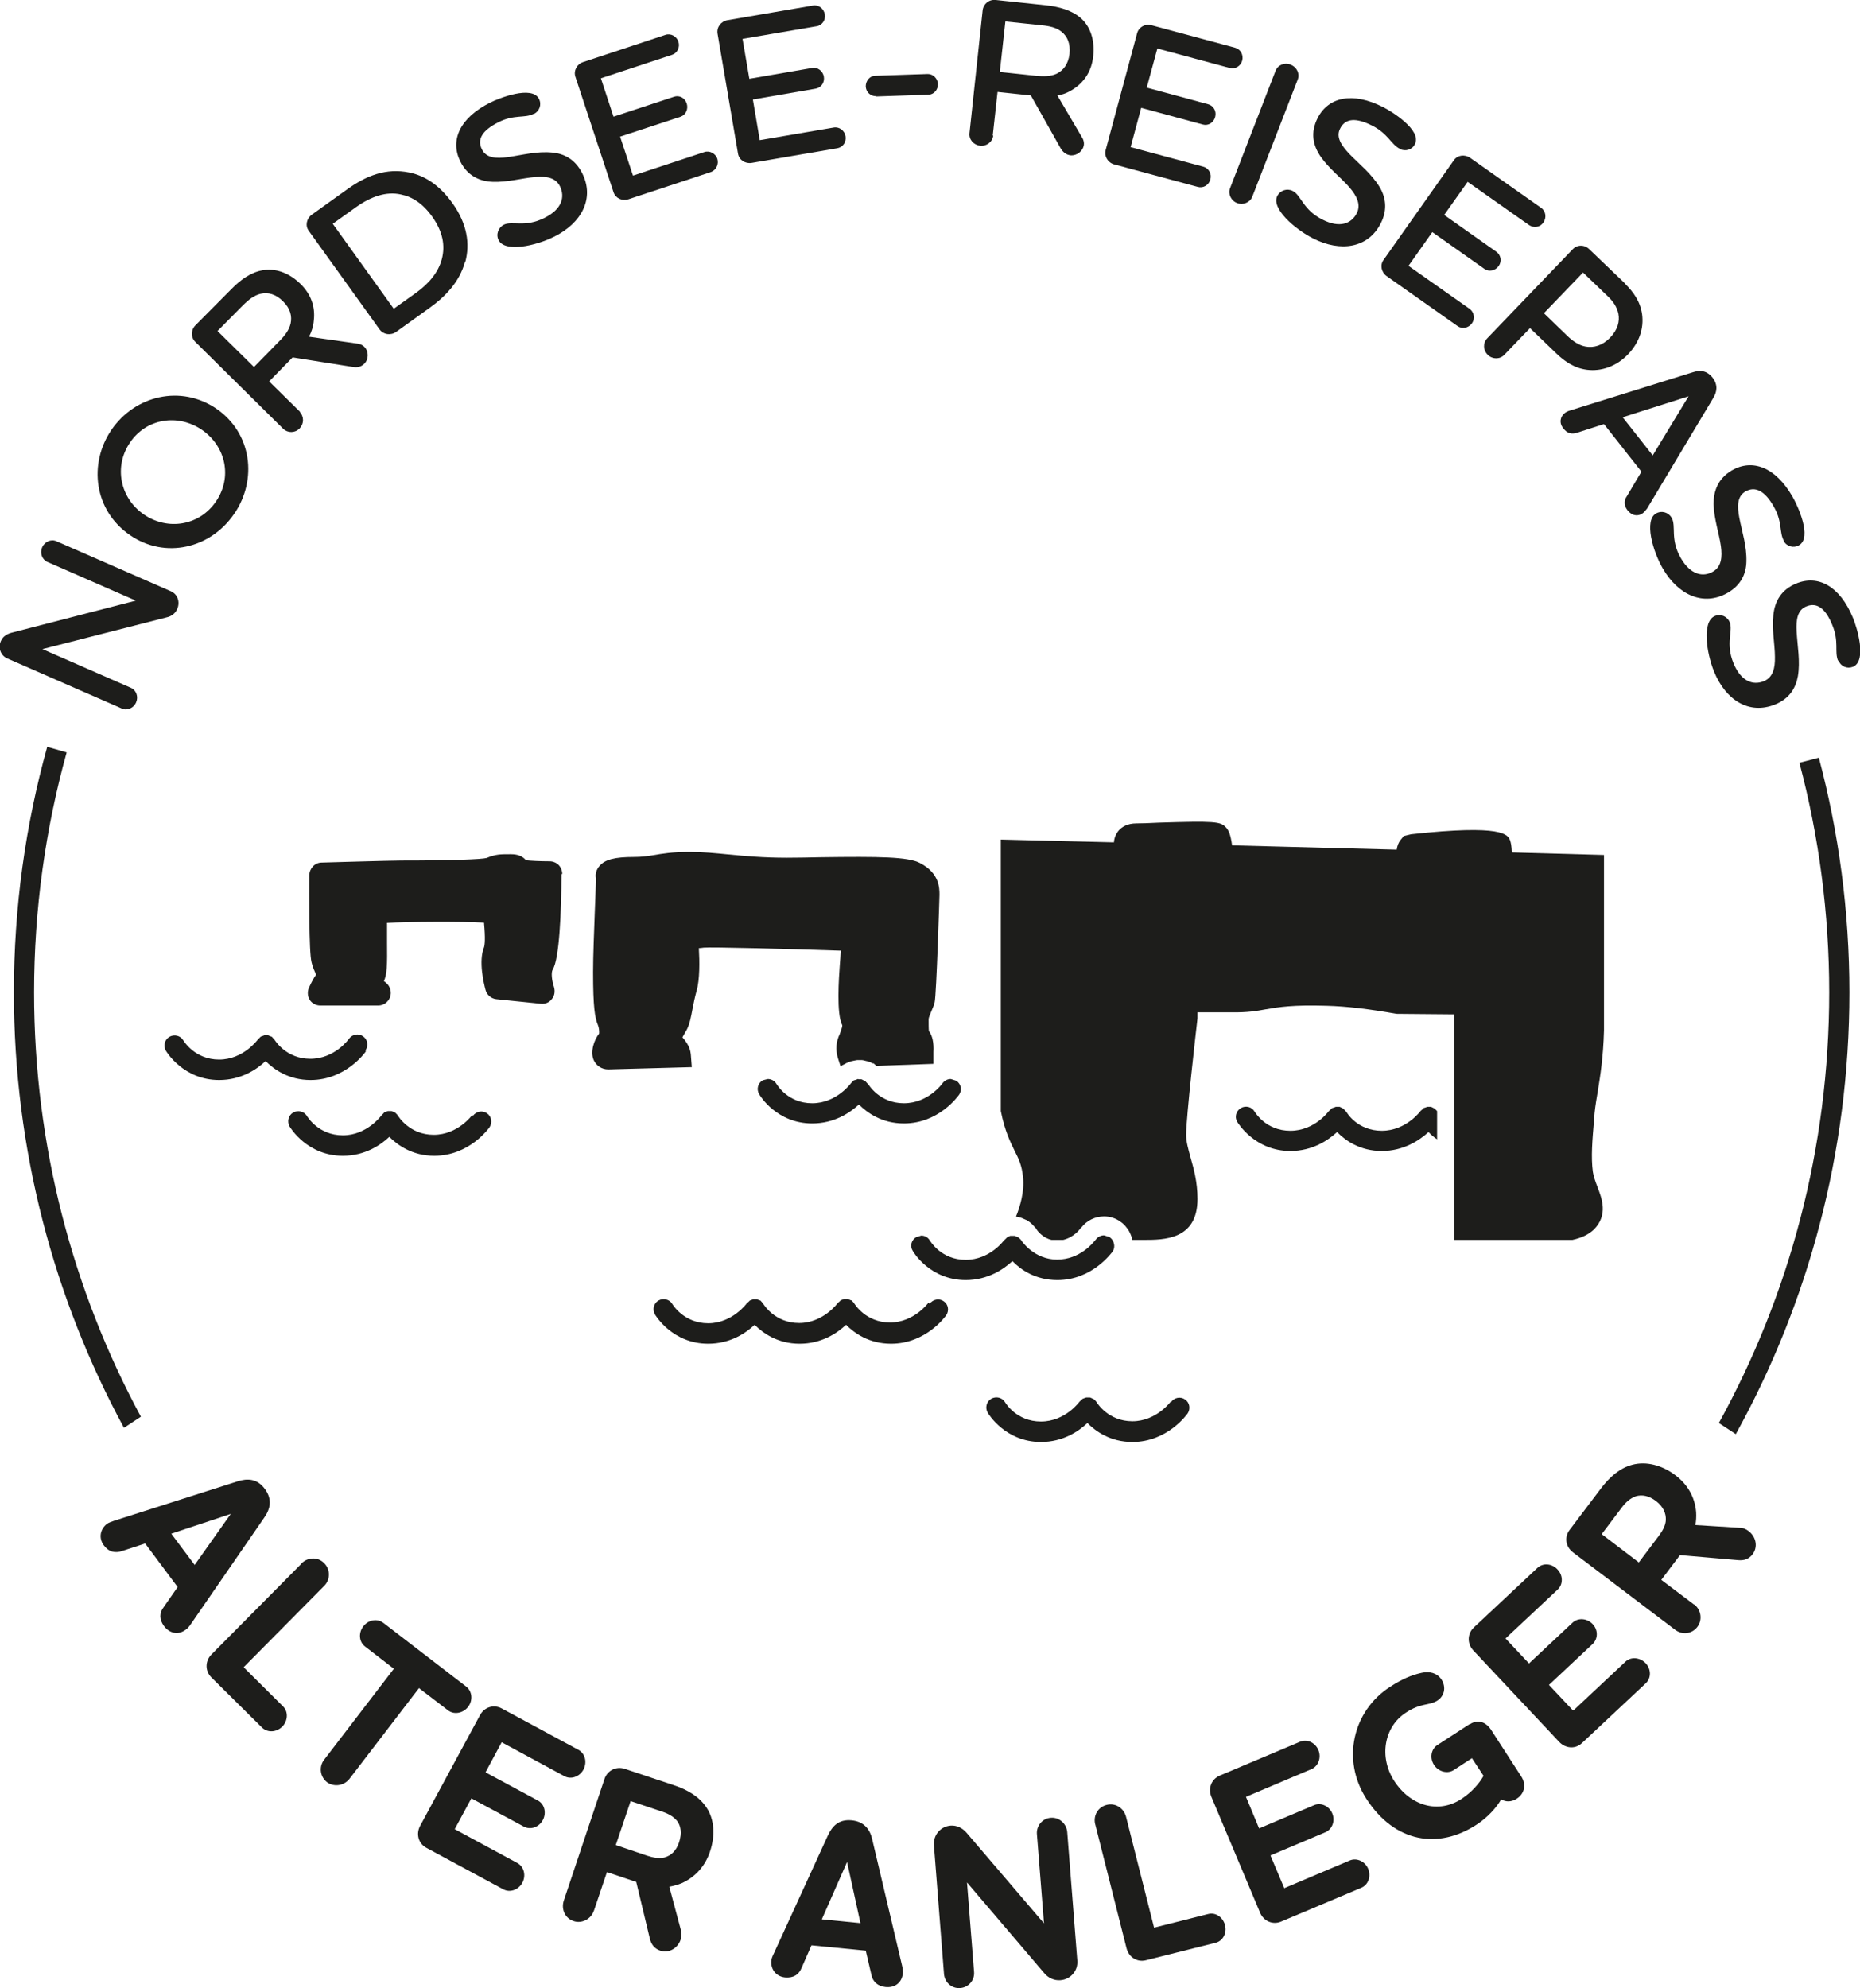 <?xml version="1.0" encoding="UTF-8"?> <svg xmlns="http://www.w3.org/2000/svg" id="Ebene_1" data-name="Ebene 1" viewBox="0 0 73.67 78.72"><path d="M72.04,30l-.77.2c.77,2.9,1.18,5.95,1.18,9.09,0,6.17-1.58,11.99-4.37,17.05l.67.44c2.87-5.19,4.5-11.15,4.5-17.49,0-3.21-.42-6.32-1.21-9.29ZM2.64,29.79l-.77-.22c-.86,3.09-1.32,6.35-1.32,9.72,0,6.23,1.58,12.11,4.36,17.24l.67-.44c-2.7-5-4.23-10.73-4.23-16.8,0-3.29.45-6.47,1.29-9.5Z" style="fill: #1d1d1b;"></path><path d="M6.77,23.41c.27.12.37.43.25.7-.08.18-.23.29-.41.33l-4.93,1.26,3.5,1.53c.22.09.31.36.21.58-.1.23-.36.34-.57.24l-4.53-1.98c-.26-.11-.38-.42-.25-.7.08-.18.24-.27.42-.32l4.92-1.27-3.5-1.53c-.21-.09-.31-.35-.21-.58.1-.23.36-.34.57-.24l4.53,1.98Z" style="fill: #1d1d1b;"></path><path d="M9.27,20.35c-.93,1.36-2.73,1.8-4.13.83-1.41-.97-1.65-2.81-.72-4.17.93-1.35,2.74-1.79,4.15-.83,1.41.97,1.63,2.81.71,4.16ZM5.15,17.52c-.65.95-.4,2.2.55,2.85.95.65,2.2.44,2.85-.51.66-.96.4-2.18-.55-2.84-.95-.65-2.2-.46-2.85.5Z" style="fill: #1d1d1b;"></path><path d="M11.87,16.31c.18.18.17.47,0,.65-.18.19-.47.19-.65.02l-3.48-3.44c-.19-.18-.18-.48,0-.66l1.41-1.42c.38-.39.79-.68,1.25-.76.5-.09,1.04.09,1.5.54.42.41.59.9.53,1.44-.02.25-.09.46-.19.65l1.96.28c.09.02.17.06.23.12.18.18.18.49,0,.67-.12.12-.27.16-.44.13l-2.4-.38-.93.95,1.24,1.22ZM8.62,13.11l1.44,1.42,1-1.02c.22-.22.39-.44.45-.7.06-.28,0-.59-.3-.88-.3-.3-.6-.36-.88-.3-.26.06-.48.23-.71.46l-1.01,1.02Z" style="fill: #1d1d1b;"></path><path d="M18.42,10.36c-.22.81-.79,1.39-1.42,1.84l-1.31.94c-.21.15-.5.11-.65-.09l-2.81-3.91c-.15-.2-.09-.49.12-.64l1.41-1.01c.74-.53,1.53-.85,2.45-.66.6.12,1.19.49,1.7,1.2.6.83.71,1.63.52,2.34ZM15.6,12.22l.87-.62c.53-.38.89-.82,1.03-1.34.14-.54.04-1.09-.38-1.68-.37-.52-.79-.79-1.24-.88-.58-.13-1.19.08-1.79.51l-.91.65,2.42,3.37Z" style="fill: #1d1d1b;"></path><path d="M21.13,4.51c-.35.18-.76.01-1.39.33s-.86.67-.65,1.08c.17.33.54.37,1.03.3.56-.08,1.15-.24,1.75-.18.46.04.91.26,1.19.82.5.99-.02,1.97-1.11,2.51-.74.37-1.95.63-2.2.14-.12-.23-.01-.5.2-.61.34-.17.83.12,1.61-.27.71-.35.82-.84.62-1.25-.17-.35-.54-.41-.99-.37-.5.04-1.08.21-1.67.19-.52-.02-1-.23-1.29-.81-.41-.83-.03-1.72,1.19-2.33.32-.16,1.65-.7,1.93-.14.11.22.02.48-.2.59Z" style="fill: #1d1d1b;"></path><path d="M25.08,6.95l2.82-.93c.21-.07.44.06.51.26.07.22-.04.45-.25.53l-3.27,1.08c-.25.08-.51-.04-.59-.28l-1.51-4.57c-.08-.24.06-.5.3-.58l3.27-1.08c.21-.07.44.06.51.27.07.22-.04.45-.25.52l-2.82.93.5,1.52,2.4-.79c.21-.07.43.05.5.27.07.22-.04.45-.24.52l-2.4.79.51,1.54Z" style="fill: #1d1d1b;"></path><path d="M30.09,5.55l2.93-.5c.22-.04.43.12.47.34.04.23-.1.44-.33.48l-3.39.58c-.26.04-.5-.12-.54-.37l-.81-4.75c-.04-.25.13-.48.39-.53l3.39-.58c.22-.04.43.12.47.35.04.22-.11.44-.33.47l-2.93.5.27,1.58,2.49-.43c.21-.04.42.12.46.34.04.23-.1.44-.32.48l-2.49.43.27,1.6Z" style="fill: #1d1d1b;"></path><path d="M34.7,3.81c-.22,0-.4-.16-.41-.39,0-.22.16-.42.38-.42l2.08-.07c.21,0,.39.18.4.4,0,.23-.16.41-.37.42l-2.08.07Z" style="fill: #1d1d1b;"></path><path d="M39.34,5.37c-.03.25-.27.43-.52.4-.26-.03-.45-.25-.42-.5l.52-4.86c.03-.26.26-.44.52-.41l1.99.21c.54.06,1.02.2,1.37.5.38.33.57.87.5,1.51-.06.58-.34,1.02-.79,1.31-.21.14-.42.22-.63.25l1,1.7c.04.08.06.17.05.25-.03.25-.27.44-.53.42-.17-.02-.29-.12-.38-.26l-1.19-2.11-1.32-.14-.19,1.73ZM39.82.85l-.22,2,1.42.15c.31.03.59.03.83-.08.26-.13.46-.37.51-.78.04-.42-.08-.69-.31-.88-.21-.17-.48-.23-.8-.26l-1.43-.15Z" style="fill: #1d1d1b;"></path><path d="M44.8,5.83l2.86.77c.22.06.34.29.28.5-.06.23-.28.36-.5.3l-3.31-.89c-.25-.07-.4-.32-.34-.56l1.25-4.64c.07-.24.32-.38.57-.31l3.31.89c.22.06.34.29.28.51-.06.22-.28.35-.5.29l-2.86-.77-.42,1.55,2.44.66c.21.06.33.28.27.5-.06.23-.28.36-.49.3l-2.44-.66-.42,1.56Z" style="fill: #1d1d1b;"></path><path d="M50.52,2.81c.09-.24.36-.35.6-.25.25.1.37.36.28.59l-1.8,4.64c-.09.23-.37.34-.6.25-.24-.09-.37-.36-.28-.59l1.8-4.64Z" style="fill: #1d1d1b;"></path><path d="M55.44,5.89c-.35-.18-.46-.6-1.1-.92-.62-.31-1.05-.3-1.26.12-.17.33.03.65.37,1.01.4.41.87.78,1.19,1.3.24.4.33.89.05,1.44-.5.99-1.6,1.15-2.68.6-.73-.37-1.67-1.19-1.42-1.68.12-.23.39-.31.61-.2.34.17.4.74,1.17,1.13.7.36,1.16.16,1.37-.25.17-.34,0-.68-.29-1.02-.33-.38-.81-.74-1.15-1.23-.29-.43-.41-.93-.11-1.52.42-.82,1.37-1.05,2.59-.43.32.16,1.55.91,1.26,1.47-.11.22-.37.3-.6.19Z" style="fill: #1d1d1b;"></path><path d="M55.78,10.52l2.43,1.71c.18.13.22.39.09.57-.14.19-.39.24-.57.11l-2.81-1.98c-.21-.15-.27-.44-.12-.64l2.78-3.94c.14-.21.43-.25.65-.1l2.81,1.98c.19.13.22.39.09.58s-.38.23-.57.1l-2.43-1.71-.93,1.31,2.07,1.46c.18.13.22.38.09.56-.13.19-.39.24-.56.12l-2.07-1.46-.94,1.33Z" style="fill: #1d1d1b;"></path><path d="M64.35,11.22c.35.34.62.72.69,1.23.07.54-.1,1.1-.56,1.58-.46.48-1.06.68-1.62.61-.49-.06-.88-.32-1.22-.65l-1.04-1-1.02,1.06c-.17.18-.47.18-.65,0-.19-.18-.2-.47-.03-.65l3.39-3.53c.18-.19.47-.19.66,0l1.41,1.35ZM64.1,12.42c-.06-.27-.2-.48-.42-.69l-.98-.94-1.55,1.61.93.9c.21.2.45.37.72.42.32.06.67-.04.97-.35s.39-.64.33-.95Z" style="fill: #1d1d1b;"></path><path d="M65.01,18.67l-1.48-1.88-1.06.34c-.21.07-.39.04-.55-.17-.18-.22-.12-.47.06-.61.05-.04.14-.08.21-.1l4.85-1.51c.27-.09.55-.09.79.21.23.3.17.58.02.82l-2.61,4.36s-.1.13-.15.17c-.21.17-.46.12-.63-.1-.14-.18-.15-.38-.02-.56l.57-.96ZM64.27,16.52l1.19,1.51,1.42-2.34-2.61.83Z" style="fill: #1d1d1b;"></path><path d="M70.66,21.42c-.2-.34-.05-.75-.41-1.37-.34-.6-.72-.82-1.12-.59-.32.19-.33.56-.24,1.04.11.56.3,1.13.28,1.74-.01.46-.2.92-.74,1.23-.96.55-1.96.09-2.57-.96-.41-.71-.74-1.91-.27-2.18.23-.13.5-.04.62.17.19.33-.07.84.36,1.59.39.68.89.77,1.28.54.33-.19.37-.57.31-1.01-.07-.5-.27-1.06-.29-1.66,0-.52.17-1.01.73-1.34.8-.46,1.72-.14,2.4,1.05.18.31.8,1.61.25,1.92-.21.12-.48.05-.6-.17Z" style="fill: #1d1d1b;"></path><path d="M72.8,26.16c-.15-.37.05-.75-.23-1.42-.26-.64-.6-.91-1.03-.73-.34.14-.41.51-.38,1,.03.57.15,1.17.05,1.76-.08.46-.33.89-.9,1.12-1.03.42-1.96-.17-2.42-1.3-.31-.76-.48-1.99.03-2.2.24-.1.5.02.59.25.14.35-.18.82.15,1.62.3.73.78.88,1.2.71.36-.15.45-.51.44-.96,0-.51-.13-1.09-.06-1.68.06-.52.3-.98.91-1.23.86-.35,1.72.1,2.24,1.36.14.33.58,1.7,0,1.94-.23.09-.48-.01-.57-.25Z" style="fill: #1d1d1b;"></path><path d="M7.04,62.84l-1.29-1.73-.92.3c-.27.09-.52.04-.72-.23-.22-.3-.13-.65.13-.85.07-.05.2-.09.28-.12l4.89-1.56c.38-.12.77-.12,1.08.3s.21.8-.02,1.13l-2.91,4.22c-.04.06-.13.18-.2.22-.3.23-.65.15-.87-.15-.18-.25-.19-.51,0-.75l.55-.79ZM6.79,60.73l.92,1.23,1.43-2.02-2.35.78Z" style="fill: #1d1d1b;"></path><path d="M11.94,61.9c.25-.25.65-.27.9-.01.25.25.25.65,0,.9l-3.19,3.22,1.56,1.55c.22.21.19.58-.03.8-.23.23-.58.25-.8.04l-2.01-1.99c-.25-.25-.25-.64,0-.9l3.56-3.59Z" style="fill: #1d1d1b;"></path><path d="M16.6,66.83l-2.76,3.6c-.22.28-.62.33-.89.13-.27-.21-.33-.61-.11-.89l2.76-3.6-1.14-.88c-.24-.18-.27-.54-.07-.8s.55-.32.79-.14l3.29,2.53c.23.18.27.54.07.8-.2.25-.55.32-.79.14l-1.15-.88Z" style="fill: #1d1d1b;"></path><path d="M18.01,72.42l2.48,1.34c.27.15.35.5.2.78-.15.28-.49.41-.76.26l-3.04-1.64c-.32-.17-.42-.55-.25-.87l2.37-4.38c.17-.32.54-.44.86-.27l3.04,1.64c.27.15.35.49.2.78-.15.28-.49.41-.76.26l-2.48-1.34-.64,1.19,2.08,1.12c.26.14.34.49.19.77s-.48.4-.75.26l-2.08-1.12-.66,1.22Z" style="fill: #1d1d1b;"></path><path d="M23.52,75.65c-.11.34-.49.52-.8.41-.34-.11-.5-.47-.39-.81l1.61-4.81c.11-.34.46-.52.8-.41l1.95.65c.55.18,1.01.46,1.29.88.31.46.36,1.1.14,1.75-.19.57-.57,1-1.12,1.25-.17.07-.33.11-.49.14l.46,1.72c.04.14.02.26-.01.37-.12.36-.48.55-.81.44-.23-.08-.35-.24-.41-.47l-.54-2.25-1.16-.39-.52,1.54ZM24.98,71.3l-.59,1.75,1.24.42c.24.08.48.12.69.07.25-.07.47-.26.58-.61s.07-.62-.07-.82c-.14-.18-.35-.3-.59-.38l-1.26-.42Z" style="fill: #1d1d1b;"></path><path d="M34.29,77.23l-2.15-.21-.39.89c-.11.27-.32.41-.66.38-.37-.04-.57-.34-.54-.66,0-.08.06-.21.1-.29l2.14-4.67c.17-.36.42-.65.94-.6s.74.39.82.77l1.18,4.99c.02.08.04.22.03.3-.04.38-.33.58-.69.54-.3-.03-.51-.21-.56-.5l-.22-.94ZM32.55,75.99l1.53.15-.53-2.42-1,2.27Z" style="fill: #1d1d1b;"></path><path d="M42.67,77.63c.03.4-.27.74-.67.77-.25.02-.48-.09-.64-.28l-3.06-3.59.28,3.54c.03.33-.22.62-.55.64-.33.03-.61-.22-.64-.55l-.4-5.11c-.03-.39.26-.74.66-.77.25-.02.48.1.64.29l3.06,3.58-.28-3.53c-.03-.33.22-.63.55-.65.33-.03.62.23.65.56l.4,5.1Z" style="fill: #1d1d1b;"></path><path d="M43.38,72.24c-.09-.35.1-.69.45-.78.34-.09.68.12.77.47l1.11,4.39,2.14-.54c.3-.08.59.13.67.44.08.31-.08.63-.38.7l-2.75.69c-.35.09-.68-.12-.77-.47l-1.24-4.91Z" style="fill: #1d1d1b;"></path><path d="M50.86,74.76l2.6-1.1c.28-.12.61.04.73.33.12.3.01.63-.27.75l-3.18,1.34c-.33.14-.69-.02-.83-.35l-1.93-4.59c-.14-.33,0-.7.33-.84l3.18-1.34c.28-.12.6.03.73.33.12.3,0,.63-.27.75l-2.6,1.1.52,1.25,2.18-.92c.27-.12.6.04.72.33s0,.62-.27.74l-2.18.92.54,1.28Z" style="fill: #1d1d1b;"></path><path d="M58.23,68.26c.31-.2.63-.08.83.23l1.19,1.84c.2.3.15.67-.17.88-.21.14-.44.14-.62.03-.2.34-.54.72-.99,1.01-1.48.96-3.21.73-4.35-1.03-.99-1.53-.55-3.47.93-4.43.48-.31.85-.47,1.26-.56.3-.07.6,0,.78.26.2.31.12.66-.16.84-.33.21-.65.08-1.25.48-.86.56-1.07,1.75-.46,2.7.65,1,1.76,1.31,2.67.71.41-.27.7-.61.87-.91l-.46-.7-.72.47c-.25.16-.6.07-.78-.2s-.12-.63.13-.79l1.28-.83Z" style="fill: #1d1d1b;"></path><path d="M62.32,67.72l2.06-1.93c.22-.21.58-.17.8.06.22.23.23.59,0,.8l-2.52,2.36c-.26.25-.65.22-.9-.04l-3.41-3.63c-.24-.26-.24-.65.02-.9l2.52-2.36c.22-.21.58-.18.8.06.22.23.23.59,0,.8l-2.06,1.93.93.99,1.73-1.62c.22-.2.57-.17.79.06.22.23.22.58,0,.79l-1.73,1.62.95,1.01Z" style="fill: #1d1d1b;"></path><path d="M67.1,63.52c.29.22.33.63.13.89-.22.29-.61.33-.89.11l-4.04-3.06c-.29-.22-.35-.6-.13-.89l1.24-1.64c.35-.46.75-.81,1.25-.94.54-.14,1.16.01,1.7.42.48.36.77.86.82,1.46.01.18,0,.35-.03.51l1.77.11c.14,0,.25.06.34.13.3.23.37.63.16.91-.15.2-.34.26-.57.24l-2.31-.2-.74.98,1.3.98ZM63.44,60.74l1.47,1.12.79-1.05c.15-.2.27-.41.28-.63.01-.26-.1-.53-.39-.75-.29-.22-.56-.26-.8-.19-.22.08-.4.24-.55.44l-.8,1.06Z" style="fill: #1d1d1b;"></path><path d="M46.38,55.48s-.57.79-1.53.79-1.4-.73-1.42-.76h0s-.03-.04-.03-.04l-.08-.08h0s-.01,0-.01,0l-.13-.06h-.05s-.11,0-.11,0l-.06.02-.08.03h0s-.05.05-.05.05l-.07.06h0s-.56.79-1.53.79-1.4-.73-1.42-.76c-.11-.19-.36-.25-.55-.14-.19.11-.25.36-.14.55.03.05.7,1.16,2.11,1.16.87,0,1.49-.42,1.84-.75.33.33.91.75,1.78.75,1.39,0,2.16-1.09,2.19-1.13.12-.18.08-.43-.1-.55-.18-.13-.43-.08-.56.1" style="fill: #1d1d1b;"></path><g><path d="M36.78,51.57s-.57.79-1.53.79-1.4-.73-1.42-.76h0s-.03-.04-.03-.04l-.08-.08h0s-.02,0-.02,0l-.12-.05h-.04s-.11,0-.11,0l-.05.02-.08.03h0s-.05.05-.05.05l-.07.06h0s-.57.79-1.53.79-1.4-.73-1.42-.76h0s-.03-.04-.03-.04l-.08-.09h0s-.01,0-.01,0l-.13-.05h-.04s-.11,0-.11,0l-.05.02-.08.03h0s-.05.05-.05.05l-.07.06h0s-.57.79-1.53.79-1.4-.73-1.42-.76c-.11-.19-.36-.25-.55-.14-.19.11-.25.36-.14.55.03.05.7,1.16,2.11,1.16.87,0,1.49-.42,1.84-.75.33.33.91.75,1.78.75s1.49-.42,1.84-.75c.33.33.91.75,1.78.75,1.39,0,2.16-1.09,2.19-1.13.12-.18.08-.43-.1-.55-.18-.13-.43-.08-.56.1Z" style="fill: #1d1d1b;"></path><path d="M56.82,43.89h0s-.02-.01-.02-.01l-.12-.06h-.15l-.05.02-.09.03h-.01l-.04.05-.07.06s-.57.79-1.54.79-1.39-.72-1.41-.76h-.01s-.03-.04-.03-.04l-.08-.08h0s-.02-.01-.02-.01l-.12-.06h-.15l-.05.02-.09.03h-.01l-.04.04-.07.07h-.01s-.56.79-1.53.79-1.39-.72-1.42-.76c-.11-.19-.35-.25-.54-.14-.19.11-.26.35-.15.54.03.05.7,1.16,2.11,1.16.87,0,1.49-.42,1.85-.75.33.34.91.75,1.77.75s1.49-.42,1.85-.75c.09.1.21.2.34.29v-1.12l-.02-.02-.08-.08Z" style="fill: #1d1d1b;"></path><path d="M14.48,41.58c.12-.18.08-.43-.1-.55-.18-.13-.43-.08-.56.1-.02.03-.57.79-1.53.79s-1.4-.73-1.42-.76h0s-.03-.03-.03-.03l-.08-.09h0s-.02,0-.02,0l-.12-.05h-.04s-.11,0-.11,0l-.05.02-.09.03h0s-.05.05-.05.05l-.07.07h0s-.57.79-1.53.79-1.4-.73-1.42-.76c-.11-.19-.36-.25-.55-.14-.19.11-.25.36-.14.55.03.05.7,1.16,2.11,1.16.87,0,1.49-.42,1.84-.75.33.33.91.75,1.78.75,1.39,0,2.16-1.09,2.19-1.13Z" style="fill: #1d1d1b;"></path><path d="M18.71,44.14s-.57.79-1.53.79-1.4-.73-1.42-.76h0s-.03-.04-.03-.04l-.08-.08h0s-.02-.01-.02-.01l-.12-.05h-.04s-.11,0-.11,0l-.05.02-.09.03h0s-.04.05-.04.05l-.07.07h0s-.57.79-1.53.79-1.4-.73-1.42-.76c-.11-.19-.36-.25-.55-.14-.19.11-.25.36-.14.55.03.05.7,1.16,2.11,1.16.87,0,1.49-.42,1.84-.75.33.33.91.75,1.78.75,1.39,0,2.16-1.09,2.19-1.13.12-.18.08-.43-.1-.55-.18-.13-.43-.08-.56.1Z" style="fill: #1d1d1b;"></path><path d="M27.36,41.73c-.01-.1-.05-.35-.33-.66.03-.05.07-.13.1-.18l.07-.12c.12-.23.17-.51.23-.83.04-.21.09-.46.16-.71.13-.44.12-1.18.09-1.69.06,0,.12-.01.19-.02.31-.03,3.31.05,5.43.12-.01.18-.02.39-.04.6-.03.44-.14,1.91.1,2.35.01.07-.07.26-.1.35-.03.07-.06.13-.07.18-.13.37-.02.71,0,.78l.11.34.02-.02.03-.04.1-.05c.1-.06.19-.09.25-.11l.14-.03.11-.02h.19s.06.01.06.01l.08.02c.1.02.19.05.28.1h.04s.09.08.09.08c0,.01.02.02.03.02l2.25-.08v-.47c.02-.37-.04-.65-.18-.83-.01-.09-.01-.29-.01-.47,0-.06.06-.19.1-.29.06-.14.11-.26.14-.38.07-.33.19-4.18.19-4.25,0-.27,0-.86-.77-1.26-.47-.25-1.61-.26-3.92-.23-.48.01-.94.02-1.35.02-.97,0-1.68-.07-2.31-.13-.52-.05-1.01-.1-1.55-.1-.68,0-1.1.07-1.44.13-.26.04-.46.07-.75.07-.78,0-1.16.1-1.38.36-.12.14-.17.32-.14.47.01.11-.02.74-.04,1.29-.03.81-.07,1.79-.07,2.44,0,1.39.07,1.8.19,2.09.04.08.06.25.05.34-.19.24-.36.7-.22,1.04.1.23.32.38.58.38h.01l3.3-.09-.04-.52Z" style="fill: #1d1d1b;"></path><path d="M22.27,34.61c0-.13-.05-.26-.14-.36-.09-.09-.22-.15-.36-.15-.37,0-.76-.02-.94-.04-.19-.24-.49-.24-.62-.24-.4,0-.58,0-.94.15-.19.05-1.31.1-3.37.1-.43,0-3.16.08-3.16.08-.27,0-.48.23-.49.5,0,.7-.02,3.02.09,3.45.04.18.12.35.18.49-.09.12-.18.29-.29.53-.06.15-.05.33.04.47.09.14.25.22.42.22h2.29c.21,0,.39-.13.47-.33.07-.2.01-.42-.15-.56-.04-.03-.09-.09-.1-.07.13-.25.14-.66.13-1.54,0-.24,0-.55,0-.77.82-.05,3-.06,3.84-.01.06.64.03.89,0,.98-.22.54-.01,1.42.06,1.68.05.2.23.35.43.37l1.76.18c.17.02.34-.05.44-.19.11-.13.13-.31.08-.48-.08-.23-.12-.57-.05-.68.27-.43.34-2.3.35-3.79Z" style="fill: #1d1d1b;"></path><path d="M63.16,44.04c.03-.29.08-.57.13-.87.09-.57.21-1.28.24-2.37v-6.95l-3.65-.1c-.01-.28-.04-.39-.07-.48-.09-.22-.26-.64-3.92-.24l-.29.07-.13.16c-.08.1-.13.23-.15.38l-6.52-.17c-.06-.44-.14-.61-.26-.73-.21-.21-.43-.24-2.64-.17-.37.02-.7.03-.89.03-.37,0-.58.15-.69.27-.13.15-.19.32-.2.48l-4.48-.11v10.75c.16.8.38,1.23.55,1.58.16.32.28.55.33,1.04.06.57-.12,1.17-.28,1.56h.03l.08.02c.1.02.19.06.27.1l.05.02.04.03.05.03c.1.07.17.15.22.21l.05.05.05.08s.21.3.57.38h.46c.42-.1.66-.42.67-.44.02-.02.03-.04.06-.06.21-.27.54-.43.89-.43.23,0,.46.07.65.21.09.06.17.14.23.22.12.14.2.32.24.5h.45c.8,0,2.13,0,2.13-1.62,0-.68-.15-1.2-.28-1.66-.09-.33-.17-.61-.17-.88,0-.7.4-4.18.45-4.61v-.24h1.37c.6.01.96-.05,1.34-.12.52-.09,1.06-.18,2.4-.14.79.02,1.7.13,2.77.32l2.28.02v8.93h4.69c.37-.08.65-.22.85-.41.57-.58.32-1.22.14-1.69-.08-.21-.15-.4-.18-.59-.08-.59-.02-1.26.04-1.98l.03-.38Z" style="fill: #1d1d1b;"></path><path d="M43.95,48.98l-.22-.07c-.13,0-.25.06-.33.17,0,0,0,.01-.01.01-.08.1-.61.78-1.52.78s-1.4-.73-1.42-.76h0s-.01-.02-.01-.02h0l-.1-.1h0s-.02,0-.02,0l-.12-.06h-.19s-.1.05-.1.05h-.01l-.04.04h0l-.07.07h-.01s-.56.79-1.53.79-1.39-.73-1.42-.76c-.07-.13-.2-.2-.34-.2l-.2.06c-.19.11-.26.35-.14.54.02.05.69,1.16,2.1,1.16.87,0,1.49-.42,1.85-.75.33.34.91.75,1.78.75,1.39,0,2.15-1.09,2.19-1.13.09-.14.08-.32-.01-.45-.02-.04-.06-.08-.1-.11Z" style="fill: #1d1d1b;"></path><path d="M34.38,42.91h-.01l-.03-.03-.08-.09h-.02s-.12-.06-.12-.06h-.1s-.05-.01-.05-.01l-.04.02-.1.03h-.01s-.04.04-.04.04l-.07.07h0s-.57.8-1.54.8-1.39-.73-1.42-.77c-.07-.12-.2-.19-.34-.19l-.2.05c-.19.11-.26.36-.14.55.02.05.69,1.16,2.1,1.16.87,0,1.49-.42,1.85-.75.33.33.91.75,1.78.75,1.39,0,2.15-1.09,2.19-1.14.12-.18.08-.42-.11-.55l-.22-.07c-.13,0-.25.06-.33.17-.02.03-.57.79-1.53.79s-1.4-.73-1.42-.77Z" style="fill: #1d1d1b;"></path></g></svg> 